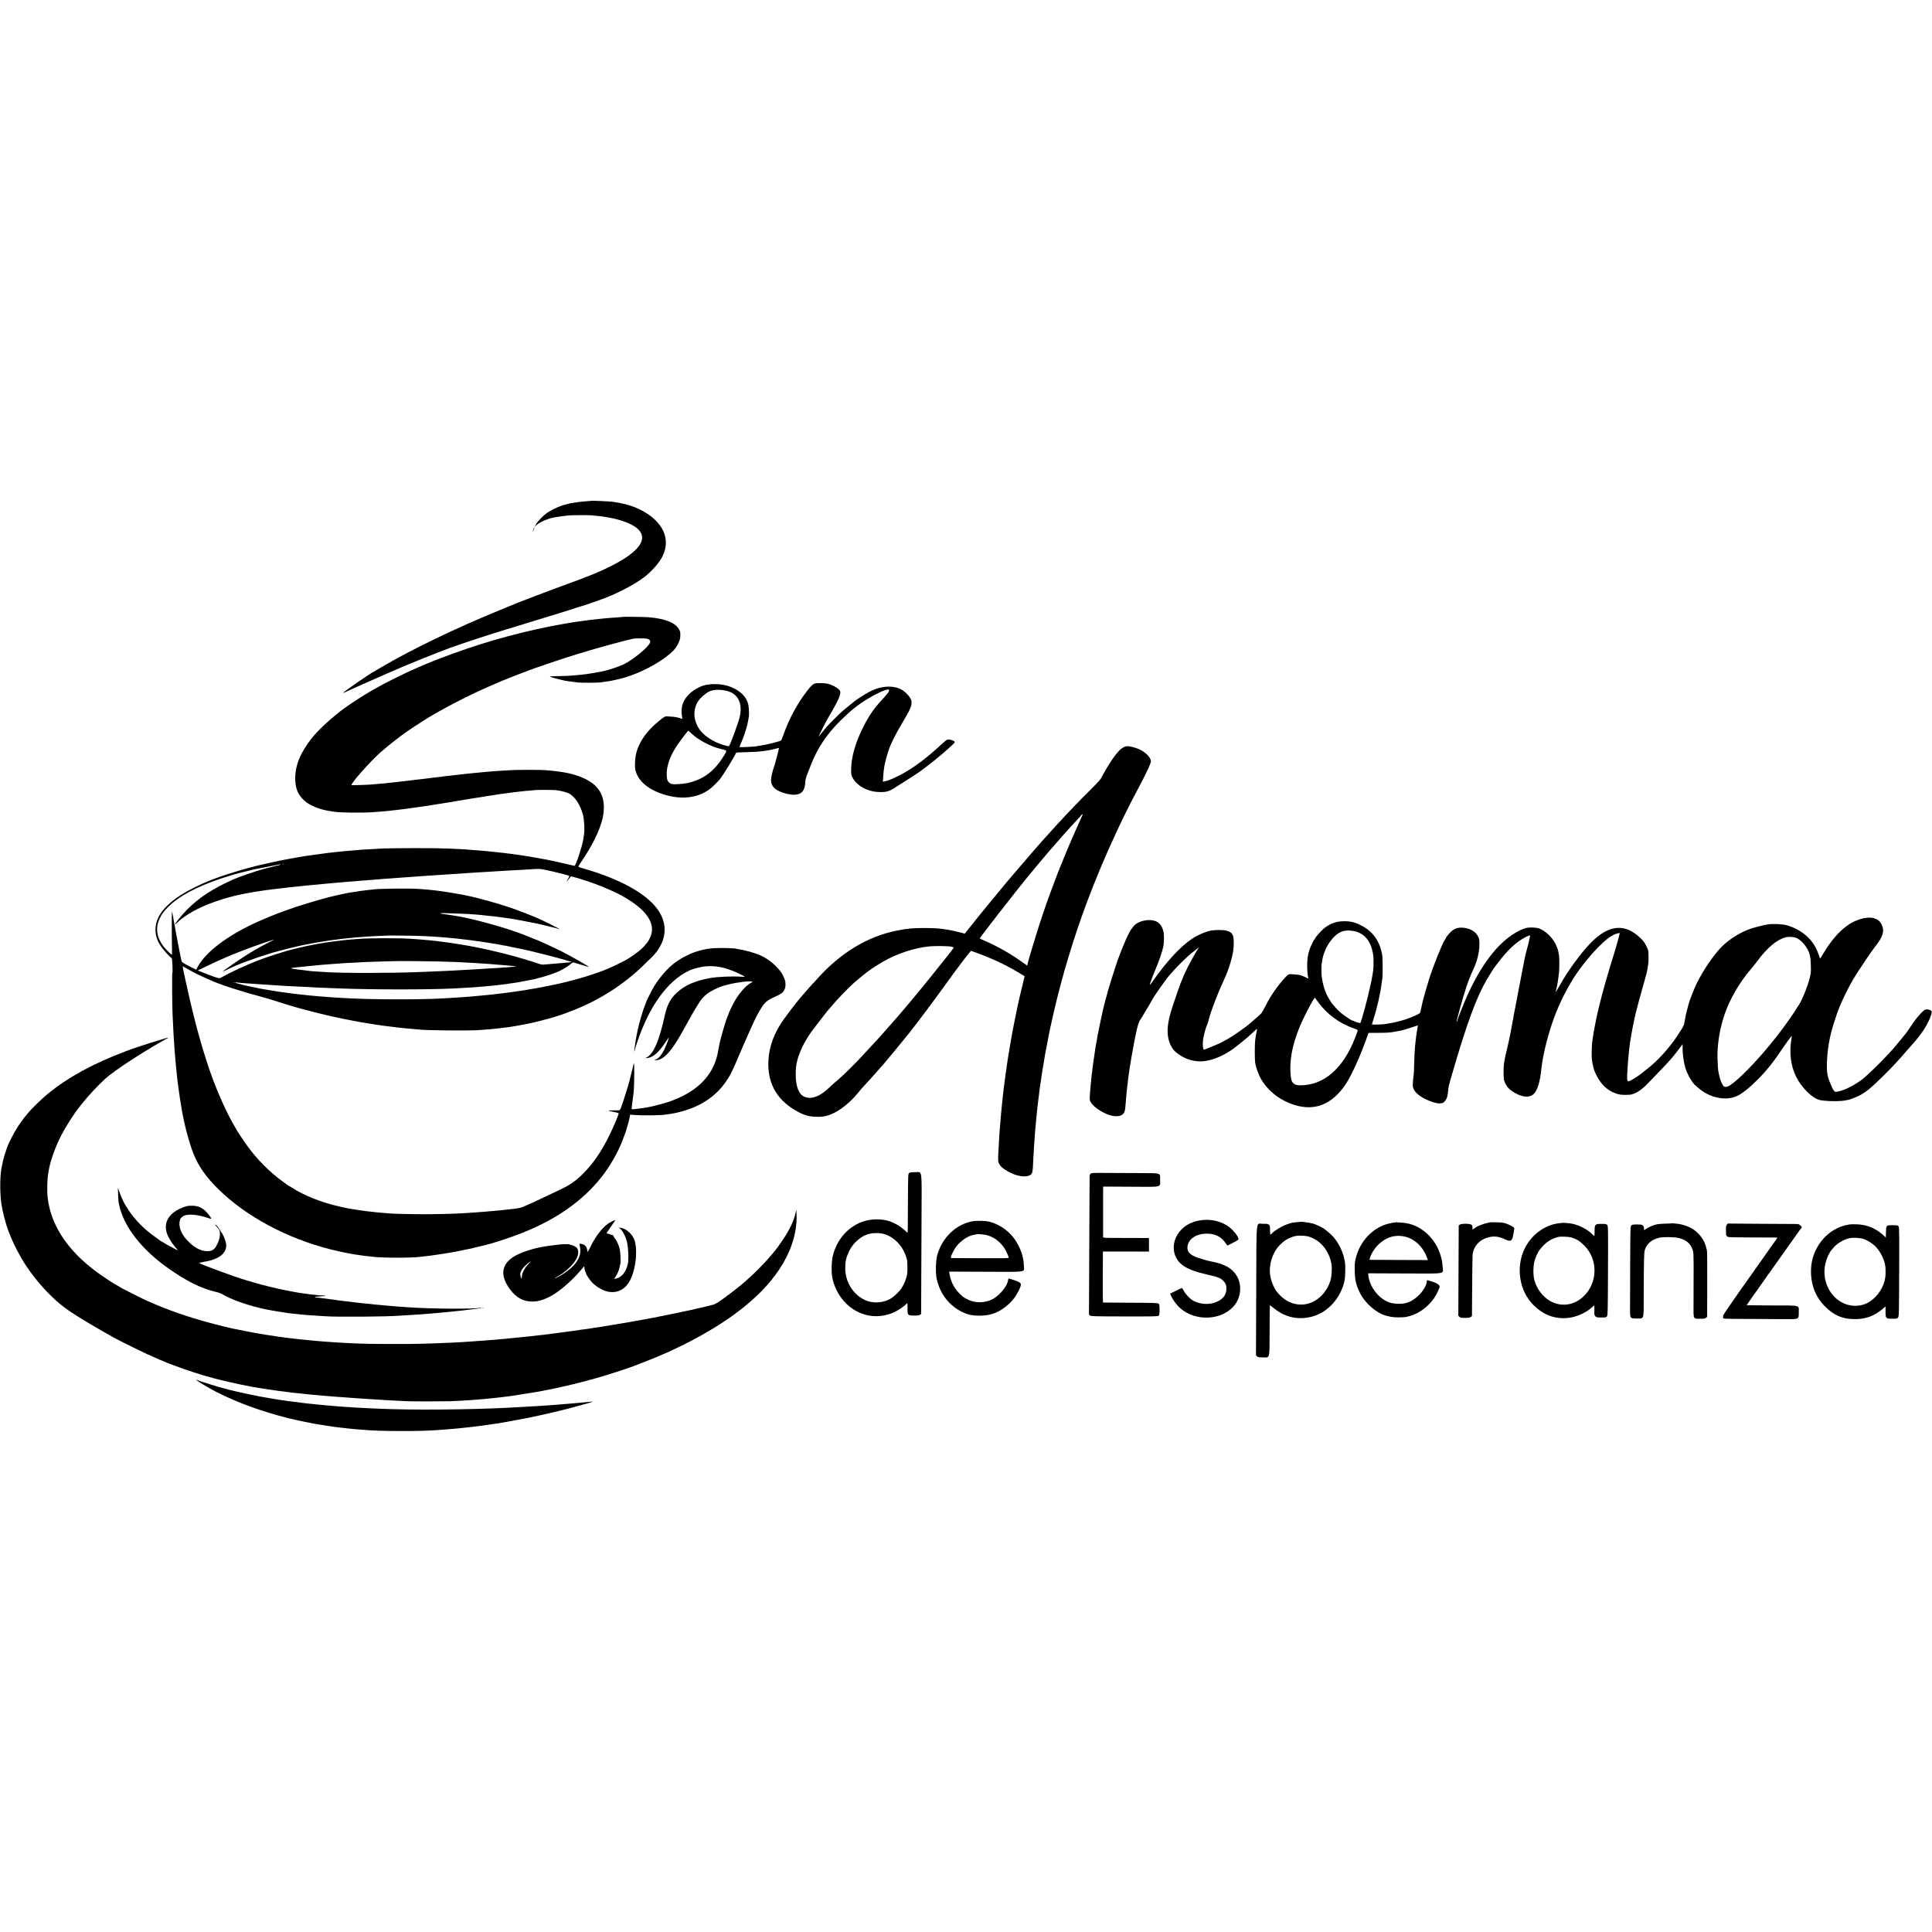 <?xml version="1.0" standalone="no"?>
<!DOCTYPE svg PUBLIC "-//W3C//DTD SVG 20010904//EN"
 "http://www.w3.org/TR/2001/REC-SVG-20010904/DTD/svg10.dtd">
<svg version="1.0" xmlns="http://www.w3.org/2000/svg"
 width="3867pt" height="3867pt" viewBox="0 0 3867 3867"
 preserveAspectRatio="xMidYMid meet">
<g transform="translate(0,3867) scale(0.1,-0.1)"
fill="#000000" stroke="none">
<path d="M11828 28645 c-2 -1 -50 -5 -108 -9 -89 -6 -144 -13 -305 -40 -11 -2
-40 -9 -65 -16 -25 -7 -49 -13 -55 -15 -5 -1 -17 -4 -25 -7 -8 -3 -37 -14 -65
-23 -70 -25 -197 -90 -258 -132 -69 -47 -176 -157 -216 -223 l-32 -52 48 40
c71 60 228 125 353 147 110 18 224 34 285 39 75 6 384 7 449 2 112 -10 192
-18 211 -21 11 -2 36 -6 55 -9 19 -3 45 -8 56 -10 12 -2 37 -7 55 -10 63 -10
164 -35 242 -61 602 -196 520 -533 -221 -904 -227 -114 -434 -200 -832 -344
-402 -146 -1069 -400 -1183 -451 -18 -8 -106 -44 -197 -81 -869 -353 -1805
-804 -2385 -1149 -66 -39 -125 -73 -131 -76 -83 -40 -634 -419 -634 -436 0 -3
3 -3 8 -1 20 12 653 293 882 392 85 37 169 73 185 80 217 96 830 343 1055 425
208 75 527 182 830 278 148 47 304 95 315 98 6 1 71 20 145 43 74 23 185 57
245 76 61 18 229 70 375 115 145 45 269 83 275 84 9 2 276 86 390 124 28 9 55
17 60 18 33 6 400 134 505 176 274 110 562 264 738 394 164 122 332 313 389
444 31 69 35 81 48 144 70 320 -151 628 -585 814 -119 51 -294 96 -460 118
-85 11 -433 26 -442 19z"/>
<path d="M10682 28093 c-19 -51 -23 -67 -16 -60 9 9 34 80 30 84 -2 2 -8 -9
-14 -24z"/>
<path d="M12487 26324 c-1 -1 -47 -5 -102 -9 -179 -11 -295 -21 -552 -50 -61
-7 -162 -21 -223 -30 -14 -2 -47 -7 -75 -10 -27 -4 -57 -8 -65 -10 -8 -2 -33
-7 -55 -10 -23 -3 -52 -7 -65 -10 -14 -3 -52 -10 -85 -15 -728 -128 -1491
-333 -2210 -596 -197 -71 -431 -162 -490 -188 -16 -8 -75 -33 -130 -56 -55
-23 -125 -53 -155 -68 -30 -14 -57 -26 -60 -27 -33 -10 -449 -214 -565 -278
-184 -100 -226 -124 -350 -200 -183 -112 -396 -256 -495 -334 -241 -189 -464
-401 -582 -553 -220 -284 -320 -534 -319 -795 1 -193 53 -320 178 -436 111
-102 304 -181 522 -214 20 -3 48 -7 61 -10 107 -21 570 -27 795 -11 188 13
267 20 355 31 51 6 129 15 175 20 22 2 56 6 75 9 19 3 73 10 120 16 47 6 96
13 110 15 14 2 48 7 75 11 28 3 57 8 67 9 15 3 68 11 133 20 17 2 41 6 55 9
14 2 48 8 75 12 28 4 55 8 62 10 6 1 31 5 55 8 24 3 68 10 98 16 30 5 69 12
85 14 17 3 100 17 185 31 85 14 166 28 180 30 14 2 66 11 115 19 50 8 113 18
140 21 28 4 57 8 65 10 8 3 62 12 120 20 106 16 122 18 195 30 22 3 56 8 75
10 19 3 67 9 105 14 80 12 125 17 210 26 33 4 71 8 85 10 14 2 66 7 115 10 50
4 104 9 120 11 44 5 341 5 404 -1 88 -9 200 -35 255 -60 128 -59 244 -232 296
-440 24 -96 34 -291 20 -383 -5 -26 -11 -69 -14 -97 -17 -127 -151 -535 -176
-535 -5 0 -55 11 -112 25 -129 32 -389 89 -448 99 -14 2 -88 16 -165 30 -77
14 -153 28 -170 30 -65 10 -121 19 -140 22 -17 4 -49 8 -200 29 -16 2 -57 7
-90 11 -33 3 -68 8 -78 10 -10 2 -48 6 -85 9 -37 4 -78 8 -92 10 -26 4 -128
15 -190 20 -19 2 -66 6 -105 9 -473 41 -747 51 -1330 50 -269 0 -553 -3 -630
-7 -256 -14 -289 -16 -385 -22 -52 -3 -111 -7 -130 -10 -19 -2 -75 -7 -125
-11 -130 -10 -175 -14 -305 -29 -19 -2 -62 -7 -95 -10 -33 -4 -71 -8 -85 -10
-26 -4 -86 -12 -155 -21 -22 -3 -67 -9 -100 -14 -52 -8 -105 -15 -180 -25 -11
-1 -47 -7 -80 -13 -33 -6 -76 -14 -95 -17 -19 -3 -69 -12 -110 -20 -41 -8 -91
-17 -110 -20 -99 -17 -438 -91 -590 -129 -372 -94 -811 -237 -1018 -332 -29
-13 -55 -24 -58 -24 -7 0 -220 -107 -284 -142 -442 -244 -665 -520 -647 -803
7 -112 37 -199 107 -302 49 -74 178 -217 217 -241 7 -4 13 -67 16 -162 3 -94
2 -145 -3 -130 -8 21 -4 -654 5 -845 10 -231 17 -375 20 -405 2 -19 6 -84 10
-145 3 -60 8 -130 10 -155 2 -25 7 -79 10 -120 3 -41 8 -93 10 -115 2 -22 6
-69 10 -105 3 -36 8 -81 10 -100 3 -19 7 -64 10 -100 3 -36 7 -76 10 -90 2
-14 7 -43 9 -65 16 -122 38 -281 52 -360 8 -49 17 -103 20 -120 46 -286 149
-676 235 -892 101 -256 249 -467 500 -715 552 -545 1379 -988 2254 -1207 215
-54 420 -94 590 -116 33 -4 68 -9 77 -11 9 -1 48 -6 85 -9 37 -4 82 -8 98 -11
180 -23 776 -23 940 0 17 3 59 7 95 11 36 3 126 15 200 26 152 22 142 20 305
48 168 30 167 29 293 57 63 13 127 26 144 29 17 3 34 8 38 10 3 2 17 6 31 9
13 2 44 9 69 15 25 7 55 14 68 17 185 40 536 154 807 262 675 269 1192 633
1569 1105 173 218 340 509 431 752 20 55 43 116 50 135 8 19 21 62 30 95 10
33 23 80 31 105 7 25 18 73 25 108 l12 62 91 -7 c181 -14 547 -8 641 11 11 2
45 7 75 11 136 18 325 71 470 133 338 144 585 373 749 695 26 51 62 128 80
172 28 67 78 185 146 340 7 17 30 68 50 115 21 47 49 110 62 140 14 30 42 94
63 141 96 218 188 384 257 467 50 58 94 87 229 148 112 50 145 75 174 133 26
50 30 135 10 198 -11 35 -55 124 -72 148 -108 148 -257 271 -418 343 -114 51
-311 106 -455 127 -22 4 -51 9 -65 12 -14 2 -110 6 -215 8 -211 4 -349 -12
-507 -59 -178 -52 -373 -155 -513 -269 -125 -103 -268 -270 -372 -438 -39 -62
-163 -309 -163 -324 0 -4 -6 -21 -14 -38 -37 -82 -121 -365 -152 -512 -11 -49
-36 -180 -39 -204 -2 -14 -11 -71 -19 -125 -19 -120 -13 -140 9 -36 2 8 23 74
48 145 239 701 593 1190 1009 1397 65 32 79 37 193 67 260 69 526 31 837 -121
60 -29 108 -55 108 -58 0 -3 -35 -3 -77 1 -172 12 -473 -1 -618 -27 -303 -54
-509 -145 -670 -295 -137 -128 -199 -256 -254 -519 -35 -163 -100 -385 -144
-490 -68 -160 -125 -241 -197 -281 l-35 -20 49 5 c107 13 224 115 355 313 39
59 71 104 71 101 0 -21 -68 -195 -101 -259 -50 -96 -101 -157 -153 -180 l-41
-19 40 0 c61 0 139 42 209 112 119 120 216 272 446 693 90 165 210 363 250
413 64 79 144 141 252 194 76 37 151 68 178 73 3 1 30 8 60 17 71 21 192 46
255 53 28 4 57 8 65 10 33 9 199 17 209 10 7 -4 -5 -15 -29 -28 -92 -50 -211
-179 -303 -327 -50 -82 -147 -281 -147 -303 0 -7 -4 -17 -9 -23 -23 -24 -155
-474 -175 -594 -3 -19 -8 -46 -11 -60 -2 -14 -7 -36 -10 -50 -2 -14 -7 -38
-10 -55 -2 -16 -13 -59 -24 -95 -116 -397 -427 -686 -928 -864 -94 -34 -329
-97 -405 -110 -18 -3 -42 -7 -53 -10 -20 -4 -88 -14 -135 -21 -126 -18 -168
-21 -177 -12 -2 3 3 51 11 108 8 57 18 131 21 164 3 33 8 80 11 105 9 73 13
530 4 535 -4 2 -13 -23 -19 -58 -7 -34 -21 -95 -33 -136 -11 -41 -22 -83 -24
-95 -9 -52 -70 -258 -131 -443 -56 -171 -69 -202 -87 -205 -11 -2 -70 -3 -129
-3 -119 1 -115 -5 19 -31 49 -9 93 -20 97 -24 10 -9 -102 -276 -191 -455 -158
-319 -320 -555 -516 -751 -142 -142 -258 -225 -431 -309 -447 -214 -616 -293
-774 -359 -57 -25 -119 -36 -276 -51 -27 -3 -66 -7 -85 -10 -19 -2 -63 -7 -97
-10 -85 -7 -180 -16 -223 -20 -19 -2 -73 -7 -120 -10 -47 -3 -105 -8 -130 -10
-25 -2 -94 -7 -155 -11 -60 -4 -130 -8 -155 -9 -159 -10 -507 -18 -755 -18
-260 0 -651 10 -694 18 -9 1 -61 6 -116 9 -55 4 -111 9 -125 11 -14 2 -50 6
-80 9 -163 18 -153 16 -245 31 -22 3 -53 7 -70 10 -33 4 -95 14 -129 21 -11 2
-37 7 -56 10 -57 11 -61 11 -160 34 -359 80 -709 219 -953 376 -37 24 -70 44
-73 44 -3 0 -10 4 -17 10 -7 5 -50 38 -97 71 -265 192 -502 430 -707 709 -67
92 -223 326 -223 336 0 2 -11 21 -23 42 -143 227 -368 727 -497 1102 -12 36
-25 72 -28 80 -3 8 -6 17 -7 20 0 3 -17 55 -37 115 -80 240 -186 610 -254 890
-8 33 -19 76 -24 95 -17 62 -111 469 -145 630 -9 41 -26 123 -39 183 -13 59
-21 107 -19 107 2 0 45 -24 96 -53 117 -68 205 -113 337 -171 58 -26 114 -51
125 -56 181 -84 619 -226 1045 -339 93 -25 166 -47 285 -86 106 -35 324 -102
395 -120 8 -2 80 -22 160 -44 138 -37 406 -105 460 -115 14 -3 88 -19 165 -37
77 -17 149 -33 160 -34 11 -2 79 -15 150 -29 72 -14 146 -28 165 -31 19 -3 71
-12 115 -20 79 -14 127 -21 195 -31 19 -2 51 -7 70 -10 19 -3 47 -8 63 -10 15
-1 62 -8 105 -13 42 -6 100 -13 127 -16 28 -3 64 -8 80 -10 17 -2 60 -7 97
-10 37 -3 75 -7 85 -9 10 -2 65 -7 123 -11 58 -4 112 -9 120 -10 101 -19 984
-28 1210 -12 182 13 327 25 370 32 14 2 52 7 85 10 33 4 87 10 120 15 33 5 78
12 100 15 22 3 74 12 115 20 41 7 93 17 115 21 22 4 45 8 50 10 6 1 26 5 45 9
71 13 284 66 388 96 59 17 112 32 117 34 6 1 17 5 25 8 8 3 47 15 85 27 39 12
79 25 90 30 11 5 70 28 130 50 549 205 1074 540 1475 940 36 36 88 86 116 112
28 25 66 65 85 88 19 23 39 47 44 54 6 6 28 38 48 72 159 258 145 535 -39 784
-228 310 -753 599 -1454 800 -63 18 -118 36 -123 40 -4 3 15 38 42 78 232 336
388 654 446 906 9 39 18 117 21 174 12 299 -129 504 -437 631 -194 81 -399
121 -749 147 -93 7 -555 7 -660 0 -36 -3 -117 -8 -180 -11 -63 -4 -133 -9
-155 -10 -22 -2 -78 -6 -125 -10 -47 -3 -98 -7 -115 -10 -16 -2 -66 -7 -110
-11 -44 -3 -87 -8 -96 -9 -9 -2 -52 -6 -95 -10 -43 -3 -86 -8 -94 -10 -8 -2
-49 -7 -90 -10 -41 -4 -84 -9 -95 -11 -11 -2 -45 -6 -75 -9 -30 -3 -73 -8 -95
-10 -22 -3 -58 -8 -80 -11 -22 -2 -56 -6 -75 -9 -19 -2 -60 -7 -90 -10 -30 -4
-66 -8 -80 -10 -14 -2 -50 -6 -80 -10 -30 -4 -66 -8 -80 -10 -14 -2 -54 -7
-90 -10 -36 -4 -73 -9 -82 -10 -9 -2 -48 -7 -85 -10 -37 -4 -75 -8 -83 -10 -8
-2 -49 -7 -90 -10 -41 -3 -82 -8 -90 -10 -8 -2 -49 -7 -90 -10 -41 -4 -83 -9
-92 -10 -9 -2 -61 -7 -115 -10 -54 -4 -106 -9 -116 -11 -47 -9 -447 -24 -459
-17 -32 17 369 470 582 659 84 74 237 199 324 264 48 36 92 70 99 75 50 43
405 278 547 362 411 244 882 482 1335 673 55 23 114 48 130 56 77 34 642 251
675 259 8 2 35 11 60 20 115 43 595 202 770 255 252 76 343 103 355 106 13 3
254 70 320 89 69 20 405 106 432 111 52 10 237 11 278 2 30 -6 51 -18 61 -33
14 -22 14 -27 -2 -60 -45 -95 -355 -346 -525 -423 -101 -46 -280 -107 -374
-128 -19 -4 -32 -6 -87 -19 -42 -10 -253 -44 -298 -49 -25 -3 -67 -8 -95 -11
-150 -17 -315 -26 -497 -28 -87 -1 -131 -5 -120 -11 16 -9 178 -54 222 -62 14
-3 31 -7 38 -9 26 -9 161 -29 297 -44 80 -9 418 -7 465 3 14 3 45 7 70 10 101
12 130 18 250 46 150 36 131 31 257 73 200 69 428 180 603 295 47 31 90 60 95
64 171 131 222 186 277 303 26 57 33 84 35 145 2 64 -2 81 -25 123 -72 133
-278 215 -602 243 -75 6 -498 13 -503 8z m-6810 -4950 c-3 -3 -12 -4 -19 -1
-8 3 -5 6 6 6 11 1 17 -2 13 -5z m-90 -20 c-32 -8 -68 -16 -80 -18 -12 -2 -67
-16 -122 -31 -55 -15 -104 -28 -110 -29 -123 -31 -482 -154 -595 -204 -413
-182 -699 -369 -937 -610 -95 -96 -251 -287 -242 -296 2 -2 34 24 70 58 150
140 400 278 704 388 61 22 130 46 155 53 25 7 85 25 134 40 167 49 465 108
706 140 25 3 56 8 70 10 14 2 50 7 80 10 30 4 66 8 80 10 14 2 52 6 85 10 33
3 71 8 85 10 14 2 52 7 85 10 33 3 74 8 90 10 29 4 66 8 200 21 33 3 76 7 95
10 30 3 129 12 210 19 32 3 153 15 205 20 22 3 74 7 115 10 41 3 91 7 110 10
19 2 73 7 120 10 47 3 101 8 120 10 36 4 131 12 375 30 44 4 100 8 125 10 25
2 81 7 125 10 44 3 105 8 135 10 30 2 91 7 135 10 44 3 105 8 135 10 30 3 96
7 145 10 50 3 110 8 135 10 25 2 88 7 140 10 122 8 206 14 300 20 41 3 107 7
145 10 39 3 108 7 155 10 47 3 119 8 160 10 41 3 107 7 145 10 39 3 104 7 145
10 41 2 118 7 170 10 172 9 412 24 495 30 33 2 116 7 185 10 69 3 150 8 180
10 246 17 251 17 380 -10 188 -40 439 -102 459 -114 9 -6 4 -21 -18 -60 -42
-71 -39 -75 9 -12 21 30 41 55 44 58 9 9 307 -82 501 -154 177 -66 422 -174
525 -233 261 -149 421 -280 515 -420 146 -219 104 -432 -128 -646 -68 -62
-221 -171 -311 -221 -70 -39 -284 -142 -339 -164 -28 -11 -65 -27 -82 -34 -84
-37 -371 -133 -510 -170 -27 -8 -77 -21 -110 -30 -33 -10 -67 -18 -75 -20 -8
-2 -53 -13 -100 -25 -47 -12 -95 -24 -108 -26 -13 -3 -76 -16 -140 -30 -113
-24 -185 -39 -247 -50 -16 -3 -79 -14 -140 -24 -60 -11 -126 -22 -145 -25 -19
-3 -46 -7 -60 -10 -14 -2 -45 -7 -70 -10 -25 -4 -56 -8 -70 -10 -14 -2 -45 -6
-70 -10 -25 -3 -56 -8 -70 -10 -14 -3 -50 -7 -80 -10 -30 -3 -64 -7 -75 -9
-11 -2 -51 -7 -90 -11 -38 -5 -77 -9 -85 -10 -8 -1 -49 -5 -90 -9 -41 -4 -91
-9 -110 -11 -19 -3 -69 -7 -110 -10 -41 -3 -91 -7 -110 -10 -19 -2 -73 -7
-120 -10 -47 -3 -114 -8 -150 -10 -36 -3 -105 -7 -155 -10 -49 -3 -128 -7
-175 -10 -420 -24 -1277 -24 -1790 0 -157 7 -317 16 -355 20 -22 2 -85 6 -140
10 -55 3 -116 8 -135 10 -19 2 -75 7 -125 11 -49 3 -99 8 -110 10 -11 2 -47 6
-80 9 -33 3 -76 7 -95 10 -19 2 -60 7 -90 10 -30 4 -66 8 -80 10 -47 7 -195
27 -225 30 -16 2 -43 6 -60 9 -73 13 -283 47 -315 52 -19 3 -43 7 -52 10 -10
3 -30 7 -45 10 -146 25 -433 95 -433 106 0 5 8 7 18 4 9 -2 55 -7 102 -11 47
-3 110 -8 140 -10 166 -12 223 -16 295 -20 44 -3 113 -7 153 -10 209 -15 308
-21 512 -30 63 -3 156 -7 205 -10 192 -11 265 -15 415 -20 85 -3 205 -8 265
-10 648 -25 1775 -25 2265 0 111 6 275 15 355 20 107 7 308 24 365 30 19 2 64
6 100 10 36 3 76 8 90 10 14 2 48 7 75 10 71 8 102 12 175 24 36 5 85 13 110
16 36 5 239 44 367 71 41 8 268 74 298 87 17 6 32 12 35 12 7 0 121 45 140 54
125 64 193 108 254 163 12 11 28 16 40 12 12 -3 77 -23 146 -44 69 -21 136
-41 150 -45 50 -13 -279 178 -520 302 -105 53 -160 80 -362 172 -98 45 -221
96 -240 100 -4 1 -32 13 -62 26 -304 134 -1000 338 -1401 410 -85 15 -277 45
-327 51 -76 8 -67 20 14 17 134 -3 445 -15 493 -18 102 -7 212 -15 265 -21 30
-4 71 -8 90 -10 36 -3 110 -11 190 -20 25 -3 88 -12 140 -19 52 -8 118 -17
145 -20 28 -4 57 -8 65 -10 8 -3 33 -7 55 -10 22 -3 63 -10 90 -16 81 -15 308
-60 333 -65 12 -2 98 -23 190 -45 92 -22 174 -42 182 -44 8 -2 27 -8 43 -14
15 -6 27 -7 27 -3 0 8 -329 171 -448 222 -131 56 -403 161 -536 206 -245 84
-671 201 -886 243 -30 6 -66 14 -80 16 -38 8 -309 53 -360 60 -25 3 -56 8 -70
10 -64 9 -211 26 -270 30 -36 2 -105 8 -155 12 -188 14 -805 7 -915 -11 -14
-2 -57 -7 -95 -10 -39 -4 -81 -8 -95 -11 -14 -2 -47 -6 -75 -10 -27 -3 -57 -8
-65 -10 -8 -2 -37 -6 -65 -10 -27 -3 -59 -8 -70 -10 -11 -3 -31 -7 -45 -9 -67
-11 -287 -60 -390 -87 -221 -58 -685 -199 -760 -231 -14 -6 -68 -25 -120 -43
-52 -19 -108 -39 -125 -46 -16 -7 -34 -13 -40 -15 -15 -4 -239 -97 -340 -142
-605 -267 -1072 -615 -1229 -917 l-29 -54 -41 20 c-133 65 -226 117 -242 133
-6 6 -19 52 -28 101 -10 50 -20 99 -22 110 -2 11 -11 58 -20 105 -23 122 -23
120 -34 175 -5 28 -12 64 -15 80 -26 151 -37 210 -40 215 -2 3 -6 30 -10 60
-4 30 -8 57 -10 60 -2 3 -6 26 -10 50 -10 65 -15 62 -16 -11 -2 -108 1 -660 4
-731 2 -38 0 -68 -3 -68 -12 0 -125 113 -162 160 -145 186 -171 379 -80 569
45 93 73 130 167 226 211 215 572 408 1070 574 169 56 326 102 435 126 8 2 53
13 100 25 47 12 92 23 100 25 22 4 93 18 105 21 16 3 368 72 395 77 59 10 70
4 17 -9z m2843 -1418 c91 -4 190 -9 220 -11 30 -3 96 -7 145 -10 50 -4 106 -8
125 -10 19 -2 71 -6 115 -10 44 -3 91 -8 105 -10 14 -2 54 -7 90 -11 36 -3 74
-8 85 -10 11 -2 45 -6 75 -9 30 -3 66 -7 80 -10 14 -2 45 -7 70 -10 25 -3 72
-10 105 -15 33 -5 78 -12 100 -15 22 -3 51 -8 65 -11 44 -8 64 -11 113 -18 52
-8 65 -10 142 -26 28 -5 68 -13 90 -16 22 -3 43 -8 46 -10 3 -2 21 -6 40 -9
31 -5 163 -32 199 -40 8 -2 49 -11 90 -20 41 -8 91 -20 110 -25 19 -5 94 -23
165 -41 72 -17 180 -44 240 -61 61 -16 117 -31 125 -33 32 -7 279 -79 277 -81
-1 -1 -36 -5 -77 -8 -41 -4 -100 -9 -130 -12 -30 -3 -77 -7 -105 -9 -120 -9
-203 -16 -246 -21 -32 -3 -62 1 -100 15 -130 47 -489 153 -714 209 -157 40
-446 105 -515 117 -19 3 -66 12 -105 20 -38 8 -83 17 -100 19 -16 3 -84 14
-150 25 -66 11 -138 23 -160 25 -22 3 -56 8 -75 11 -53 8 -100 14 -155 20 -27
3 -61 7 -75 10 -14 2 -61 7 -105 11 -44 3 -87 8 -95 9 -9 2 -60 6 -115 10 -55
4 -116 9 -135 10 -237 22 -917 22 -1140 0 -19 -2 -78 -6 -130 -10 -52 -3 -102
-8 -110 -10 -8 -2 -46 -6 -85 -10 -38 -3 -77 -8 -85 -10 -8 -2 -42 -6 -75 -10
-33 -3 -85 -10 -115 -15 -30 -5 -73 -12 -95 -15 -22 -4 -87 -15 -145 -26 -58
-11 -116 -23 -130 -25 -14 -3 -83 -18 -155 -35 -71 -17 -137 -32 -145 -34
-147 -33 -550 -163 -745 -240 -236 -93 -554 -241 -692 -322 -42 -24 -49 -25
-87 -15 -22 7 -48 14 -56 16 -19 5 -264 99 -308 118 l-33 14 188 91 c272 132
525 240 844 358 154 58 499 175 499 170 0 -2 -25 -15 -56 -29 -47 -21 -280
-147 -336 -181 -9 -5 -43 -26 -75 -45 -157 -93 -563 -371 -563 -386 0 -2 35
13 78 35 209 105 543 230 922 344 79 24 447 118 515 131 35 7 66 14 98 21 54
13 389 73 447 80 19 3 49 7 65 10 17 3 49 7 73 10 23 3 61 7 85 10 23 3 56 7
72 10 17 3 55 7 85 10 30 3 75 7 100 10 90 10 147 15 230 20 47 4 102 8 123
10 21 2 118 7 215 11 97 3 178 7 179 8 5 4 543 -2 683 -8z m335 -510 c149 -4
311 -9 360 -11 80 -4 133 -6 375 -20 100 -5 239 -15 305 -20 33 -3 85 -7 115
-10 61 -5 153 -12 245 -20 157 -14 208 -24 119 -26 -27 0 -57 -2 -67 -4 -17
-3 -113 -10 -272 -20 -27 -1 -104 -6 -170 -10 -66 -4 -136 -9 -155 -10 -19 -1
-89 -6 -155 -9 -66 -4 -149 -8 -185 -11 -36 -2 -121 -7 -190 -10 -69 -3 -161
-8 -205 -10 -44 -2 -150 -7 -235 -10 -85 -4 -193 -8 -240 -10 -566 -24 -1560
-25 -1905 -1 -33 3 -107 7 -165 11 -58 3 -116 7 -130 10 -14 2 -52 7 -85 10
-86 8 -289 37 -294 41 -9 8 6 12 74 19 39 3 84 8 100 10 28 4 74 9 192 20 26
3 68 7 93 9 25 3 79 8 120 12 41 3 91 7 110 9 32 3 91 7 270 20 72 6 175 11
355 20 66 3 147 8 180 10 33 2 184 7 335 11 151 3 276 7 277 7 4 4 585 -1 828
-7z m-4068 -422 c-3 -3 -12 -4 -19 -1 -8 3 -5 6 6 6 11 1 17 -2 13 -5z"/>
<path d="M16305 24988 c-41 -15 -75 -48 -159 -158 -193 -251 -357 -557 -466
-870 -18 -52 -38 -100 -43 -107 -15 -20 -303 -93 -427 -108 -30 -4 -57 -8 -60
-10 -15 -10 -350 -26 -350 -17 0 3 22 58 50 121 54 127 114 324 125 411 4 30
9 58 11 62 10 15 6 188 -6 243 -35 172 -173 305 -395 381 -143 49 -370 55
-500 14 -213 -67 -384 -226 -430 -401 -15 -56 -17 -162 -4 -220 5 -23 8 -43 6
-45 -2 -2 -30 5 -63 16 -35 12 -97 23 -153 26 -51 3 -96 5 -100 6 -26 3 -51
-12 -137 -81 -275 -219 -443 -471 -483 -723 -12 -74 -16 -210 -7 -254 43 -218
238 -395 548 -498 361 -120 700 -84 944 100 49 36 158 143 202 197 65 80 305
472 325 530 1 5 95 10 207 12 255 4 447 28 628 81 13 4 22 2 22 -5 0 -18 -77
-313 -95 -361 -26 -72 -54 -184 -61 -242 -13 -115 39 -197 163 -255 98 -45
221 -73 308 -70 144 6 206 82 214 262 2 42 14 89 41 155 21 52 55 138 75 190
129 330 316 608 587 876 215 211 339 310 553 441 160 98 346 183 402 183 26 0
25 -30 -4 -68 -15 -22 -70 -84 -120 -139 -159 -170 -263 -322 -374 -543 -161
-322 -241 -603 -243 -855 -1 -90 2 -106 26 -156 54 -109 176 -205 324 -255 87
-29 152 -38 259 -38 95 0 162 21 243 73 31 21 82 53 112 71 100 62 368 234
385 248 6 4 26 19 45 32 38 27 252 191 260 199 3 4 41 35 85 71 44 35 85 69
91 75 6 5 44 39 85 75 155 137 165 148 153 167 -13 22 -104 48 -136 40 -27 -7
-34 -13 -162 -130 -338 -310 -627 -512 -926 -646 -83 -37 -117 -49 -172 -60
l-36 -8 4 81 c2 45 6 97 9 116 2 19 7 53 10 75 16 122 79 343 132 465 46 104
124 255 182 353 37 62 101 173 143 247 123 217 124 291 7 415 -97 103 -202
147 -354 151 -124 3 -238 -24 -375 -88 -89 -42 -285 -167 -356 -227 -17 -14
-40 -33 -50 -41 -32 -25 -127 -103 -164 -135 -19 -16 -94 -88 -166 -160 -119
-118 -172 -177 -259 -289 -16 -22 -38 -48 -48 -60 -19 -23 163 341 192 383 36
52 171 298 204 371 18 41 34 94 36 116 2 37 -2 47 -35 79 -41 41 -132 88 -210
108 -62 16 -230 20 -269 5z m-1791 -139 c249 -45 358 -244 291 -530 -28 -121
-193 -571 -215 -584 -16 -10 -189 44 -270 85 -225 113 -345 238 -399 415 -42
135 -23 282 49 395 43 67 151 163 218 195 88 42 189 49 326 24z m-663 -870
c126 -119 374 -250 555 -294 10 -3 44 -11 74 -18 30 -8 55 -19 54 -25 -1 -7
-2 -18 -2 -26 -1 -7 -37 -67 -81 -132 -130 -197 -273 -325 -456 -410 -62 -29
-178 -66 -243 -79 -96 -18 -255 -28 -302 -18 -49 9 -90 53 -98 103 -36 228 60
496 281 784 43 55 92 120 109 143 22 30 35 40 43 33 7 -5 36 -33 66 -61z"/>
<path d="M22517 23726 c-20 -8 -53 -26 -72 -40 -96 -73 -261 -314 -400 -582
-17 -34 -80 -104 -193 -216 -232 -229 -461 -467 -667 -692 -55 -60 -107 -117
-115 -126 -57 -62 -191 -211 -217 -240 -33 -38 -93 -107 -189 -216 -55 -62
-327 -379 -424 -494 -21 -25 -64 -76 -97 -115 -32 -38 -157 -189 -277 -335
-120 -146 -225 -274 -234 -285 -9 -11 -86 -106 -169 -211 l-153 -191 -92 24
c-51 13 -102 25 -113 27 -11 2 -40 9 -65 14 -25 6 -69 13 -99 17 -30 4 -63 9
-75 11 -64 12 -193 19 -361 19 -246 0 -341 -9 -551 -51 -596 -118 -1142 -451
-1613 -984 -36 -41 -69 -76 -73 -78 -6 -3 -128 -142 -203 -231 -11 -13 -25
-29 -30 -35 -83 -89 -351 -444 -420 -556 -158 -257 -239 -525 -237 -793 3
-428 200 -742 602 -955 136 -73 242 -98 410 -96 108 1 191 22 305 78 169 83
364 252 515 446 19 24 46 56 60 70 43 44 203 220 235 257 16 20 41 48 55 63
14 15 45 51 70 80 25 28 54 62 65 73 43 47 386 463 508 617 172 217 506 664
766 1025 164 229 356 484 431 573 l35 41 145 -53 c321 -118 613 -259 882 -428
l46 -29 -14 -57 c-17 -72 -74 -312 -79 -332 -2 -8 -10 -45 -19 -81 -8 -37 -17
-78 -20 -90 -3 -13 -19 -89 -36 -169 -17 -80 -42 -203 -55 -275 -25 -127 -28
-142 -40 -215 -3 -19 -15 -84 -25 -145 -19 -108 -24 -139 -34 -200 -14 -95
-19 -121 -21 -135 -7 -39 -15 -99 -20 -140 -3 -25 -7 -56 -10 -70 -3 -14 -7
-43 -10 -65 -2 -22 -7 -56 -9 -75 -11 -71 -35 -267 -42 -335 -3 -38 -8 -77 -9
-86 -2 -9 -6 -52 -10 -95 -4 -43 -8 -90 -10 -104 -2 -14 -7 -61 -10 -105 -3
-44 -8 -100 -10 -125 -18 -198 -26 -309 -41 -600 -10 -196 -9 -215 20 -264 30
-51 72 -86 172 -144 150 -87 332 -122 421 -82 72 32 73 36 88 380 3 74 8 155
10 180 2 25 7 88 10 140 3 52 8 118 10 145 8 83 14 156 21 235 3 41 7 82 9 90
2 8 6 53 10 100 4 47 9 93 10 102 2 9 6 45 10 80 3 35 8 74 10 88 3 14 7 45
10 70 2 25 7 61 9 80 3 19 8 58 11 85 4 28 8 57 10 65 2 8 6 38 10 65 3 28 10
75 15 105 5 30 12 75 15 100 3 25 8 52 10 60 2 8 6 33 10 55 3 22 8 54 11 70
25 152 28 167 64 350 11 55 22 114 25 130 6 34 12 69 20 105 3 14 10 45 15 70
12 59 11 52 65 290 164 725 405 1526 679 2255 171 453 351 882 579 1375 54
117 180 379 244 504 70 138 82 162 180 346 190 358 276 544 269 582 -18 96
-151 209 -299 256 -115 37 -173 44 -220 28z m-847 -1360 c0 -3 -15 -38 -34
-78 -19 -41 -60 -132 -91 -203 -32 -72 -66 -150 -77 -174 -41 -90 -142 -331
-212 -506 -40 -99 -76 -189 -81 -200 -4 -11 -9 -24 -11 -30 -2 -5 -41 -109
-87 -230 -89 -234 -103 -273 -204 -570 -95 -278 -290 -919 -308 -1010 -2 -11
-4 -21 -4 -23 -1 -1 -34 22 -73 51 -238 175 -524 339 -790 452 -49 21 -88 40
-88 43 0 5 78 111 90 122 3 3 32 41 65 85 33 44 65 87 72 95 6 8 71 92 143
185 174 225 543 691 639 805 21 25 109 131 196 235 88 105 161 192 164 195 3
3 49 55 101 115 76 89 300 343 345 391 5 6 57 62 115 124 58 62 107 116 108
121 4 9 22 13 22 5z m-2622 -2645 c23 -7 42 -14 42 -17 0 -5 -86 -119 -147
-194 -6 -8 -115 -144 -242 -302 -126 -158 -285 -354 -353 -435 -68 -81 -131
-157 -140 -168 -63 -76 -159 -189 -203 -240 -231 -264 -291 -333 -374 -425
-93 -103 -127 -140 -262 -284 -36 -39 -94 -102 -130 -141 -129 -140 -399 -405
-474 -465 -43 -33 -107 -90 -143 -126 -202 -201 -386 -271 -530 -202 -103 49
-162 198 -165 423 -2 142 8 219 39 329 59 200 167 405 320 606 121 159 258
335 263 340 3 3 39 45 80 93 126 152 317 351 463 484 70 63 256 215 294 239
16 10 31 21 34 24 10 11 177 118 245 157 290 168 635 281 940 311 119 11 390
7 443 -7z"/>
<path d="M37320 20294 c-282 -53 -528 -251 -766 -614 -44 -69 -90 -143 -102
-165 -13 -26 -22 -35 -25 -25 -63 200 -134 320 -253 433 -108 102 -270 191
-417 229 -89 24 -271 31 -377 15 -73 -11 -270 -61 -345 -87 -212 -75 -429
-212 -581 -366 -158 -160 -380 -489 -500 -741 -55 -116 -149 -359 -159 -412
-2 -11 -13 -53 -24 -93 -11 -40 -22 -84 -25 -98 -2 -14 -7 -36 -10 -50 -7 -30
-14 -70 -22 -124 -8 -51 -31 -91 -157 -281 -151 -227 -383 -481 -575 -630 -57
-44 -115 -90 -130 -103 -42 -35 -183 -126 -224 -144 -32 -15 -38 -15 -48 -3
-7 8 -12 30 -13 47 0 79 18 364 28 443 2 17 7 63 10 103 3 40 8 83 11 95 2 12
7 45 9 72 3 28 7 57 10 65 2 8 7 33 10 55 5 40 9 63 20 115 2 14 7 40 10 58 3
18 12 65 21 105 8 39 18 83 20 97 3 14 14 61 25 105 12 44 22 87 24 95 6 29
73 276 123 450 62 215 79 282 87 340 4 25 10 65 15 90 5 25 8 97 6 160 -1 113
-2 118 -42 201 -32 66 -58 101 -110 154 -311 306 -635 283 -988 -71 -202 -203
-457 -548 -627 -849 -37 -66 -75 -129 -84 -140 -14 -19 -15 -19 -6 5 20 53 52
236 66 386 7 67 7 292 0 329 -3 17 -8 42 -11 57 -3 15 -6 31 -6 35 -2 22 -39
114 -63 158 -71 128 -195 242 -315 290 -54 21 -185 28 -255 13 -27 -5 -86 -27
-130 -48 -449 -215 -853 -763 -1179 -1600 -21 -52 -46 -117 -57 -144 -10 -27
-19 -55 -19 -62 0 -7 -4 -15 -9 -18 -11 -7 -3 28 48 214 111 405 182 618 266
795 61 128 104 258 120 363 3 21 8 49 10 62 3 14 5 67 6 118 0 82 -3 101 -26
147 -53 109 -184 177 -340 178 -80 0 -144 -27 -206 -84 -37 -36 -99 -112 -99
-123 0 -4 -11 -23 -25 -44 -51 -78 -215 -485 -304 -754 -36 -111 -134 -455
-145 -513 -12 -60 -37 -172 -42 -187 -5 -18 -168 -92 -289 -131 -130 -41 -251
-70 -350 -83 -22 -3 -46 -7 -54 -10 -29 -9 -271 -16 -271 -8 0 5 13 50 29 99
72 221 141 523 166 730 4 28 9 61 11 75 13 64 11 418 -2 493 -49 272 -185 464
-414 581 -131 68 -215 88 -353 87 -156 -1 -279 -47 -402 -148 -64 -53 -175
-181 -175 -202 0 -6 -4 -11 -8 -11 -11 0 -77 -133 -102 -206 -35 -100 -50
-219 -46 -354 4 -115 6 -142 21 -208 6 -22 5 -22 -52 6 -80 40 -117 51 -193
56 -36 2 -69 5 -75 6 -5 1 -26 2 -45 1 -28 -1 -44 -11 -89 -58 -150 -159 -301
-374 -395 -565 -35 -69 -72 -137 -82 -150 -22 -26 -93 -91 -173 -158 -30 -25
-59 -50 -65 -56 -60 -57 -343 -256 -441 -309 -38 -21 -90 -49 -114 -62 -24
-14 -80 -40 -125 -58 -44 -18 -114 -47 -155 -64 -40 -17 -77 -31 -81 -31 -25
0 -34 124 -16 225 16 89 56 235 71 259 11 17 32 83 49 156 28 116 178 508 266
695 73 154 123 284 158 406 53 184 67 271 66 420 -1 145 -36 196 -155 223 -62
15 -221 15 -299 1 -105 -20 -273 -92 -385 -168 -232 -156 -497 -442 -777 -839
-34 -48 -63 -86 -65 -84 -6 5 55 171 107 295 83 196 138 356 166 481 12 56 15
219 5 274 -20 107 -72 187 -145 221 -142 67 -384 12 -467 -107 -13 -18 -26
-35 -29 -38 -41 -38 -183 -356 -278 -625 -62 -174 -208 -644 -218 -702 -3 -15
-7 -30 -10 -35 -4 -6 -56 -209 -69 -268 -2 -8 -19 -87 -38 -175 -20 -88 -38
-175 -41 -192 -4 -18 -8 -47 -11 -65 -3 -17 -7 -34 -9 -37 -2 -3 -7 -31 -11
-61 -4 -30 -9 -58 -10 -61 -4 -5 -31 -165 -40 -232 -2 -15 -7 -47 -10 -70 -3
-23 -8 -53 -10 -67 -2 -14 -7 -44 -10 -67 -8 -64 -16 -125 -20 -153 -2 -14 -7
-54 -10 -90 -4 -36 -8 -72 -10 -81 -2 -8 -6 -55 -10 -105 -4 -49 -9 -96 -10
-105 -2 -9 -6 -66 -10 -127 -7 -107 -6 -113 18 -154 62 -107 274 -240 432
-272 69 -14 143 -9 183 14 50 28 70 72 77 165 13 174 32 370 40 425 2 14 7 52
10 85 3 33 7 69 9 80 2 11 7 43 10 70 12 87 16 116 51 325 19 113 46 261 60
330 15 69 29 136 31 150 26 132 58 238 79 266 14 18 25 35 25 37 0 3 27 47 59
99 59 94 161 268 161 274 0 20 297 442 344 490 6 6 34 37 61 69 102 119 317
328 401 390 21 16 61 47 88 69 l48 40 -46 -72 c-25 -40 -46 -74 -46 -76 0 -2
-25 -48 -56 -102 -112 -198 -211 -421 -283 -639 -28 -83 -71 -210 -96 -284
-125 -363 -137 -599 -41 -795 41 -84 83 -129 178 -192 183 -122 391 -158 598
-104 162 41 320 118 475 228 51 37 236 185 265 212 9 8 54 49 100 90 46 41 89
81 97 88 16 16 17 6 4 -53 -10 -41 -16 -76 -28 -167 -10 -72 -10 -391 0 -453
13 -81 68 -235 110 -310 127 -224 331 -398 585 -499 457 -182 840 -46 1129
402 121 188 287 561 433 972 l13 36 201 1 c157 0 226 5 316 21 126 23 152 28
180 37 10 3 27 8 37 10 10 2 71 21 136 43 64 23 117 39 117 38 0 -2 -4 -25 -9
-52 -5 -27 -12 -73 -16 -103 -4 -30 -8 -61 -10 -70 -3 -14 -11 -86 -21 -181
-7 -70 -14 -209 -19 -385 -2 -99 -6 -189 -9 -200 -8 -39 -19 -161 -19 -205 0
-103 89 -199 266 -285 106 -51 232 -88 275 -80 9 2 28 4 41 4 36 1 87 60 105
120 9 30 18 88 22 130 6 81 11 102 81 341 291 1002 483 1523 692 1884 46 80
157 253 171 266 3 3 24 31 48 62 191 258 381 434 562 524 70 34 89 38 85 17
-27 -129 -39 -180 -59 -248 -22 -72 -48 -187 -60 -256 -2 -14 -14 -73 -25
-130 -23 -115 -22 -110 -51 -264 -12 -60 -27 -141 -35 -180 -14 -67 -52 -272
-61 -325 -2 -14 -9 -45 -14 -70 -5 -25 -12 -58 -15 -75 -3 -16 -12 -68 -20
-115 -40 -223 -84 -446 -107 -535 -11 -44 -22 -91 -24 -105 -3 -14 -9 -38 -14
-55 -9 -32 -25 -116 -38 -200 -4 -27 -7 -108 -7 -180 1 -110 4 -139 23 -185
29 -74 85 -140 157 -187 184 -120 344 -136 432 -41 69 74 118 239 143 483 32
309 148 761 285 1112 72 181 158 364 242 512 31 53 64 112 75 131 106 188 347
499 528 681 156 157 221 208 326 262 34 17 114 38 114 30 0 -3 -7 -33 -16 -67
-9 -33 -18 -68 -20 -76 -1 -8 -17 -62 -34 -120 -17 -58 -32 -112 -35 -120 -2
-8 -11 -37 -20 -65 -74 -228 -243 -819 -260 -907 -2 -11 -7 -28 -10 -38 -3
-10 -8 -27 -10 -37 -2 -10 -15 -66 -29 -126 -14 -59 -28 -118 -30 -130 -2 -12
-16 -80 -30 -152 -28 -141 -32 -164 -42 -240 -3 -27 -8 -59 -10 -69 -8 -41
-16 -166 -16 -251 0 -112 8 -186 32 -275 7 -25 14 -53 16 -64 2 -10 24 -60 49
-110 90 -183 220 -304 385 -361 70 -25 108 -30 210 -29 79 0 105 4 159 26 97
41 180 103 283 212 51 54 138 145 193 201 217 222 297 313 428 488 l66 87 -1
-77 c0 -119 18 -258 51 -381 33 -119 124 -289 190 -352 165 -157 306 -232 490
-265 125 -22 244 -11 346 32 106 45 256 163 442 350 165 167 284 315 444 553
96 143 211 300 220 300 4 0 3 -19 -2 -42 -50 -272 -17 -554 92 -770 114 -226
327 -434 479 -467 133 -28 433 -29 528 -2 17 5 32 8 32 6 0 -7 137 43 201 74
150 72 262 164 544 446 152 151 277 286 390 419 28 33 73 85 101 115 28 31 66
74 85 96 19 22 36 42 39 45 14 14 111 142 147 195 82 122 151 269 167 358 4
21 -1 31 -17 42 -33 21 -92 28 -119 14 -27 -14 -97 -85 -153 -154 -22 -28 -42
-52 -45 -55 -3 -3 -42 -59 -86 -125 -44 -67 -90 -132 -101 -145 -12 -14 -65
-79 -119 -145 -53 -66 -114 -138 -133 -159 -20 -22 -63 -69 -96 -105 -150
-165 -439 -444 -526 -509 -186 -138 -407 -241 -529 -246 -18 -1 -51 41 -72 91
-9 21 -27 65 -41 98 -61 147 -71 243 -53 520 4 59 9 112 11 118 2 7 6 36 10
66 3 30 8 64 10 75 3 12 7 32 9 46 30 180 126 496 216 711 62 149 175 377 255
514 82 142 379 585 457 682 151 187 183 306 116 437 -55 107 -178 150 -338
120z m-10220 -260 c19 -4 40 -8 46 -10 7 -1 41 -16 77 -33 115 -55 206 -181
241 -332 25 -108 28 -130 28 -249 0 -104 -3 -154 -17 -230 -3 -14 -7 -41 -10
-60 -8 -50 -33 -169 -62 -290 -13 -58 -26 -112 -28 -120 -2 -8 -16 -60 -30
-115 -15 -55 -28 -107 -30 -115 -17 -68 -79 -277 -85 -284 -8 -8 -107 19 -125
35 -5 5 -17 9 -26 9 -30 0 -220 132 -292 204 -22 21 -103 112 -130 145 -24 30
-117 193 -117 206 0 5 -6 21 -13 35 -17 33 -54 170 -63 235 -3 28 -8 59 -10
70 -6 28 -6 234 -1 243 3 4 7 30 11 58 13 115 74 268 148 372 144 204 278 266
488 226z m8877 -148 c98 -54 206 -190 238 -301 22 -76 26 -108 30 -255 3 -122
1 -145 -25 -245 -40 -158 -139 -405 -200 -505 -201 -323 -432 -637 -714 -965
-299 -349 -605 -642 -720 -690 -40 -17 -76 -12 -94 12 -36 49 -74 151 -88 238
-3 22 -7 42 -9 45 -7 11 -18 191 -19 285 -1 291 45 570 139 850 102 308 304
657 532 920 38 44 94 114 125 156 194 264 383 425 558 475 74 22 187 13 247
-20z m-9585 -1285 c172 -233 418 -414 696 -511 84 -30 92 -35 86 -54 -3 -11
-26 -71 -49 -133 -240 -618 -619 -951 -1090 -956 -76 -1 -106 7 -144 38 -35
30 -48 66 -57 155 -28 286 23 580 163 935 51 130 121 276 225 469 77 141 94
166 102 152 6 -10 36 -53 68 -95z"/>
<path d="M3280 17879 c-212 -64 -350 -107 -465 -146 -71 -24 -137 -46 -145
-48 -8 -2 -80 -28 -160 -59 -657 -249 -1146 -517 -1560 -855 -113 -93 -331
-305 -395 -386 -22 -27 -42 -52 -45 -55 -17 -15 -104 -136 -153 -210 -79 -121
-207 -373 -222 -438 -3 -9 -14 -44 -26 -77 -31 -87 -58 -197 -83 -340 -28
-155 -28 -480 0 -680 21 -152 84 -399 139 -545 77 -203 138 -333 264 -555 121
-212 326 -481 516 -675 261 -268 398 -368 935 -685 140 -82 204 -119 420 -240
36 -19 200 -103 365 -184 384 -191 689 -320 1030 -438 104 -36 339 -112 365
-118 8 -2 40 -11 70 -20 143 -41 221 -62 300 -80 8 -2 71 -17 140 -33 117 -28
330 -73 410 -87 19 -3 42 -8 50 -10 8 -2 33 -6 55 -10 22 -3 78 -12 125 -20
47 -8 108 -17 135 -21 28 -3 59 -8 70 -10 11 -2 40 -6 65 -10 25 -3 70 -9 100
-14 30 -5 84 -12 120 -15 36 -3 72 -8 80 -10 8 -3 44 -7 80 -11 36 -3 76 -7
90 -9 14 -2 54 -6 90 -9 36 -4 81 -9 100 -11 19 -3 67 -7 105 -11 39 -3 88 -7
110 -9 22 -2 71 -6 110 -10 38 -3 90 -8 115 -10 25 -3 81 -7 125 -10 44 -3
109 -7 145 -10 36 -3 97 -8 135 -10 39 -3 99 -8 135 -10 63 -5 147 -11 295
-20 39 -2 113 -7 165 -10 52 -3 124 -8 160 -10 251 -14 325 -18 405 -21 117
-5 742 -4 865 0 138 6 315 15 390 21 36 3 94 8 130 10 114 8 204 16 230 20 14
2 57 6 95 10 39 3 84 8 100 10 17 2 50 6 75 9 75 9 144 17 170 21 14 2 48 7
75 10 46 6 432 68 500 80 400 74 786 164 1170 274 206 58 600 185 727 234 34
13 119 46 188 72 132 50 382 153 491 203 35 16 87 39 114 52 28 12 124 59 215
104 902 449 1548 955 1909 1496 264 395 381 791 351 1190 -1 14 -10 -13 -20
-60 -30 -140 -110 -311 -235 -501 -61 -93 -172 -246 -200 -275 -5 -6 -30 -35
-55 -65 -60 -72 -157 -176 -255 -275 -71 -72 -125 -122 -261 -245 -82 -74
-314 -255 -448 -350 -95 -68 -155 -104 -190 -113 -65 -18 -267 -66 -304 -72
-15 -2 -33 -7 -41 -10 -16 -5 -169 -40 -216 -48 -16 -3 -39 -8 -50 -10 -110
-25 -257 -55 -285 -60 -19 -3 -87 -16 -150 -30 -63 -13 -128 -27 -145 -29 -16
-3 -82 -15 -145 -27 -63 -11 -162 -30 -220 -40 -58 -10 -121 -21 -140 -25 -19
-3 -48 -8 -65 -11 -16 -2 -52 -9 -80 -14 -27 -6 -68 -12 -90 -15 -22 -3 -76
-11 -120 -19 -44 -9 -102 -18 -130 -22 -27 -3 -53 -8 -56 -10 -3 -1 -30 -6
-60 -9 -30 -3 -76 -10 -104 -15 -27 -5 -86 -14 -130 -20 -130 -17 -149 -19
-171 -24 -12 -2 -45 -7 -75 -11 -30 -3 -65 -8 -79 -10 -14 -2 -63 -9 -110 -15
-47 -6 -96 -13 -110 -15 -14 -2 -83 -11 -155 -20 -71 -9 -146 -18 -165 -21
-19 -2 -57 -6 -85 -9 -66 -7 -144 -15 -175 -20 -14 -2 -56 -6 -95 -10 -38 -3
-83 -8 -100 -10 -29 -4 -81 -9 -200 -20 -33 -4 -79 -8 -102 -11 -24 -2 -73 -6
-110 -9 -38 -3 -86 -7 -108 -10 -22 -2 -83 -7 -135 -10 -52 -3 -108 -8 -125
-10 -16 -2 -79 -7 -140 -10 -60 -4 -126 -8 -145 -10 -35 -4 -237 -15 -355 -20
-512 -22 -638 -25 -1095 -25 -403 -1 -618 3 -880 15 -191 9 -430 23 -500 30
-25 2 -81 7 -125 10 -44 3 -96 8 -115 10 -19 2 -66 7 -105 10 -38 3 -83 8
-100 10 -16 2 -61 7 -98 10 -37 4 -76 8 -85 9 -9 2 -48 7 -87 11 -38 4 -77 8
-85 10 -8 1 -41 6 -74 10 -32 3 -68 8 -80 10 -11 2 -39 6 -61 10 -58 8 -89 13
-200 30 -55 9 -113 18 -130 21 -16 2 -75 13 -130 24 -55 11 -113 22 -130 25
-16 2 -75 14 -130 26 -55 11 -111 23 -125 25 -64 12 -302 71 -465 115 -445
119 -821 250 -1245 435 -78 34 -432 211 -510 254 -65 37 -241 141 -255 152 -5
4 -55 38 -110 74 -678 452 -1067 1001 -1132 1603 -14 121 -7 371 11 467 3 12
7 38 10 59 30 188 135 485 250 707 93 180 249 425 363 568 7 8 26 33 43 55
125 159 317 367 476 513 80 75 284 221 536 385 223 146 677 417 699 417 4 0
11 5 14 10 8 13 3 12 -75 -11z"/>
<path d="M18195 15189 c-19 -19 -19 -38 -22 -507 -2 -268 -3 -534 -3 -592 -1
-84 -3 -102 -13 -90 -24 30 -133 117 -182 146 -141 82 -247 113 -406 118 -421
13 -793 -288 -900 -730 -26 -105 -31 -342 -10 -434 7 -30 15 -65 17 -78 3 -13
18 -58 35 -100 144 -363 470 -597 829 -596 191 1 369 63 533 187 37 28 67 54
67 58 0 4 6 9 13 12 10 4 13 -18 12 -101 -1 -145 -5 -143 178 -144 26 0 57 7
70 15 l24 15 2 494 c2 271 4 900 6 1398 4 1064 21 948 -133 948 -83 0 -100 -3
-117 -19z m-478 -1225 c171 -57 324 -208 399 -392 13 -33 26 -70 28 -83 3 -13
5 -24 6 -24 13 0 18 -225 7 -298 -13 -83 -59 -198 -114 -285 -31 -48 -136
-152 -193 -190 -158 -105 -376 -120 -547 -38 -231 111 -384 361 -385 626 -1
139 17 220 78 347 67 141 194 265 331 324 108 46 273 52 390 13z"/>
<path d="M21829 15177 c-10 -10 -19 -25 -20 -35 0 -9 -2 -379 -4 -822 -2 -443
-5 -1065 -6 -1384 l-3 -579 22 -17 c20 -17 67 -18 688 -19 605 -1 669 0 685
15 15 14 18 33 18 119 0 89 -2 105 -19 120 -18 16 -61 18 -562 20 -299 2 -546
3 -550 4 -4 1 -7 230 -5 511 l2 510 30 0 c17 1 224 0 461 0 l432 -1 -1 136 0
135 -196 1 c-108 0 -314 1 -458 1 -235 1 -263 2 -264 17 -1 21 -1 542 0 803
l1 208 548 -3 c653 -4 592 -18 592 136 0 147 35 135 -408 137 -202 1 -501 3
-665 3 -274 2 -300 1 -318 -16z"/>
<path d="M2364 14765 c5 -133 9 -169 28 -240 5 -22 11 -47 13 -55 2 -8 15 -49
30 -90 133 -369 455 -752 900 -1072 379 -272 678 -423 975 -493 77 -18 104
-29 200 -82 213 -116 625 -244 955 -297 17 -3 71 -12 120 -20 50 -8 110 -18
135 -21 25 -3 56 -8 70 -10 14 -2 54 -7 90 -10 36 -3 79 -7 95 -10 69 -10 312
-28 565 -42 274 -14 1205 -7 1435 12 28 2 102 6 165 10 63 3 140 7 170 10 30
2 96 6 145 10 50 3 106 8 125 10 19 2 71 7 115 10 44 3 96 8 115 10 19 2 67 7
105 10 39 3 86 7 105 10 19 2 62 7 95 10 33 3 80 8 105 11 25 3 59 7 75 9 270
31 332 39 340 48 7 7 4 8 -8 4 -89 -32 -979 -27 -1472 8 -200 14 -233 16 -265
20 -19 2 -75 7 -125 10 -49 4 -97 9 -106 10 -9 2 -56 6 -105 10 -49 3 -96 8
-104 10 -8 2 -51 7 -95 10 -44 3 -91 8 -105 10 -14 3 -52 7 -85 10 -33 4 -71
8 -85 10 -14 2 -50 6 -80 10 -69 7 -125 14 -170 20 -19 3 -55 7 -80 10 -25 4
-57 8 -72 11 -15 2 -47 6 -71 9 -23 2 -89 11 -147 19 -57 9 -117 16 -134 16
-52 0 -10 17 47 19 59 2 140 11 146 17 2 2 -22 4 -55 5 -32 0 -68 2 -79 3 -11
2 -54 6 -95 10 -41 4 -86 9 -100 11 -14 2 -61 9 -106 15 -44 6 -89 12 -100 14
-10 2 -39 7 -64 11 -52 9 -44 7 -180 34 -158 31 -233 48 -365 82 -66 17 -137
35 -158 40 -21 5 -84 23 -140 40 -56 16 -131 39 -167 49 -211 61 -894 313
-923 339 -4 4 41 15 100 25 318 52 473 188 435 381 -11 52 -66 184 -82 195 -4
3 -22 30 -39 62 -33 58 -76 108 -94 108 -5 0 9 -20 31 -44 22 -24 45 -54 52
-66 13 -25 17 -113 6 -147 -4 -12 -9 -31 -11 -42 -8 -41 -59 -146 -84 -174
-41 -45 -79 -60 -151 -60 -126 0 -250 63 -380 193 -128 127 -190 262 -177 386
7 64 28 97 82 126 82 45 280 29 476 -37 40 -14 74 -23 77 -21 8 9 -71 117
-117 158 -80 72 -151 101 -253 104 -98 4 -155 -10 -263 -62 -228 -110 -319
-281 -256 -485 26 -82 94 -196 165 -277 31 -35 56 -65 56 -68 0 -6 -205 103
-268 143 -29 18 -55 33 -58 33 -2 0 -10 5 -17 10 -7 6 -57 43 -112 82 -221
156 -398 334 -530 533 -89 134 -127 208 -177 345 l-38 105 4 -130z"/>
<path d="M24070 14250 c-94 -12 -123 -19 -185 -40 -378 -130 -518 -568 -264
-821 100 -100 266 -169 564 -235 183 -40 246 -66 297 -118 53 -55 67 -90 65
-166 -4 -111 -57 -189 -168 -245 -143 -73 -324 -72 -479 2 -69 33 -165 130
-205 206 -16 31 -34 57 -38 57 -5 0 -59 -25 -122 -56 l-113 -56 10 -29 c16
-46 79 -145 132 -204 277 -316 834 -333 1117 -33 159 168 188 441 67 631 -97
152 -243 230 -528 283 -60 11 -245 67 -298 90 -112 50 -156 102 -155 184 2
160 167 278 387 278 166 0 286 -59 372 -183 20 -30 40 -55 43 -55 3 1 20 9 38
18 18 9 66 35 108 56 43 22 75 45 75 54 0 53 -114 193 -213 261 -138 95 -337
142 -507 121z"/>
<path d="M12236 14216 c-83 -43 -143 -94 -215 -181 -78 -94 -143 -197 -207
-329 -30 -60 -54 -103 -55 -95 -4 74 -32 127 -78 148 -39 17 -88 22 -84 8 40
-152 20 -249 -79 -383 -70 -94 -241 -223 -380 -287 -60 -27 -44 -12 30 28 126
70 275 202 343 306 72 108 83 208 31 266 -21 23 -83 53 -110 53 -12 0 -24 5
-28 11 -6 10 -168 7 -244 -5 -14 -3 -52 -7 -85 -10 -33 -3 -87 -11 -120 -16
-33 -6 -76 -13 -95 -16 -226 -38 -478 -127 -602 -212 -229 -158 -245 -379 -46
-644 123 -163 263 -239 437 -239 114 0 217 28 351 96 181 91 433 306 619 525
68 81 88 102 78 85 -7 -13 12 -107 24 -120 5 -5 9 -16 9 -25 0 -20 89 -151
127 -186 218 -204 456 -243 633 -103 123 97 205 299 236 579 8 80 7 211 -2
265 -4 22 -8 45 -9 50 -17 144 -158 292 -295 310 -45 6 -45 6 -18 -10 56 -32
132 -182 154 -305 23 -128 28 -334 10 -409 -40 -170 -127 -273 -248 -295 l-27
-5 34 53 c37 55 71 141 81 203 3 21 8 41 10 45 11 18 4 220 -10 285 -20 91
-63 187 -105 236 -21 24 -31 43 -27 53 5 13 4 14 -7 6 -8 -7 -17 -8 -23 -3 -5
5 -31 16 -57 23 l-48 14 59 89 c33 50 74 109 92 133 17 23 27 42 22 42 -6 0
-40 -15 -76 -34z m-1665 -853 c-76 -82 -125 -177 -125 -243 -1 -58 -9 -56 -26
5 -11 39 -10 51 4 88 21 55 64 107 140 168 34 26 63 48 64 49 2 0 -24 -30 -57
-67z"/>
<path d="M19484 14229 c-340 -54 -627 -325 -725 -684 -31 -115 -36 -355 -10
-475 66 -296 245 -529 508 -659 110 -55 209 -76 353 -75 237 1 404 70 593 243
52 49 133 151 150 191 6 14 16 32 22 40 6 8 24 44 39 80 41 97 30 109 -152
169 -34 12 -66 21 -71 21 -6 0 -13 -20 -16 -45 -15 -98 -144 -264 -270 -346
-155 -102 -381 -113 -541 -26 -16 9 -40 22 -54 29 -54 28 -133 107 -189 188
-63 91 -102 191 -117 300 l-6 38 729 -3 c852 -3 771 -15 767 113 -2 73 -5 95
-20 167 -32 158 -123 337 -234 458 -124 136 -303 239 -475 272 -50 10 -227 12
-281 4z m291 -287 c135 -44 245 -129 329 -256 33 -50 86 -168 86 -191 0 -9
-130 -12 -552 -9 -304 1 -566 3 -582 3 -26 1 -28 3 -22 29 11 44 71 158 112
209 94 119 241 214 358 230 23 3 43 7 45 9 10 10 175 -8 226 -24z"/>
<path d="M26028 14215 c-2 -2 -34 -5 -73 -8 -91 -8 -111 -12 -196 -43 -108
-39 -252 -126 -303 -183 -11 -11 -23 -21 -28 -21 -4 0 -8 40 -8 89 0 83 -2 91
-24 109 -21 16 -39 19 -116 17 -148 -3 -130 171 -136 -1338 l-5 -1295 22 -21
c19 -17 35 -20 114 -20 147 0 135 -51 137 540 1 272 3 497 5 501 2 4 36 -20
76 -53 156 -131 344 -203 532 -202 295 0 545 132 726 383 63 87 125 220 148
315 6 28 14 61 17 75 4 14 8 88 10 165 3 109 0 160 -15 230 -47 229 -175 442
-339 566 -31 24 -62 49 -69 55 -6 6 -49 29 -95 52 -111 54 -175 70 -340 86
-21 2 -39 2 -40 1z m191 -304 c220 -77 382 -278 430 -536 15 -77 6 -250 -18
-330 -54 -187 -188 -352 -350 -431 -248 -119 -526 -45 -714 189 -19 23 -37 49
-41 57 -3 8 -17 35 -31 59 -27 48 -59 147 -71 221 -33 208 41 450 184 602 82
86 157 136 257 170 70 24 93 27 185 25 78 -2 121 -9 169 -26z"/>
<path d="M27939 14206 c-2 -2 -30 -7 -62 -10 -31 -4 -91 -18 -133 -31 -316
-100 -562 -396 -622 -748 -14 -82 -7 -308 12 -391 40 -176 124 -331 246 -456
184 -188 364 -268 609 -268 67 0 136 4 154 8 18 5 52 14 77 20 126 33 268 119
375 227 86 86 132 153 186 269 37 77 39 87 27 112 -16 32 -75 63 -174 90 l-72
20 -5 -43 c-10 -72 -87 -195 -169 -270 -133 -123 -246 -167 -411 -161 -119 4
-194 27 -288 87 -159 103 -288 311 -301 483 l-3 40 729 -3 c856 -3 770 -17
762 127 -26 480 -396 876 -831 891 -49 2 -93 5 -96 7 -3 2 -8 2 -10 0z m179
-287 c190 -42 361 -200 437 -403 l25 -67 -585 2 -584 3 6 25 c20 82 87 194
159 267 157 159 342 218 542 173z"/>
<path d="M29815 14203 c-143 -32 -231 -66 -300 -116 l-40 -29 -3 45 c-3 40 -7
47 -35 60 -44 19 -186 17 -217 -4 l-23 -15 -4 -904 -4 -903 21 -22 c19 -20 31
-23 113 -23 76 0 97 4 116 19 l23 19 4 593 c2 325 6 612 9 637 17 136 98 250
219 308 149 71 282 70 433 -5 106 -51 139 -35 158 78 3 19 10 57 17 86 6 28 8
58 5 66 -6 17 -91 62 -167 89 -40 14 -89 20 -180 23 -69 1 -134 1 -145 -2z"/>
<path d="M31267 14194 c-1 -1 -28 -4 -60 -8 -291 -30 -571 -242 -701 -530
-168 -371 -91 -829 186 -1106 203 -203 435 -288 703 -258 166 19 363 109 479
220 17 15 32 28 35 28 3 0 5 -44 3 -97 -2 -87 0 -99 20 -120 20 -21 30 -23
120 -23 92 0 98 1 113 24 15 22 17 121 20 913 3 839 3 890 -14 912 -17 22 -25
24 -115 24 -88 0 -99 -2 -118 -22 -18 -20 -21 -35 -21 -122 0 -54 -3 -99 -6
-99 -3 1 -24 19 -46 41 -108 108 -305 201 -459 215 -87 8 -136 11 -139 8z
m178 -291 c111 -32 178 -74 270 -168 278 -283 264 -753 -29 -1022 -191 -175
-444 -206 -662 -82 -145 82 -269 248 -313 419 -30 116 -24 308 13 415 39 114
85 191 160 268 95 97 181 147 311 180 40 10 201 4 250 -10z"/>
<path d="M33465 14184 c-5 -1 -73 -5 -150 -7 -117 -4 -152 -9 -212 -30 -74
-26 -120 -48 -162 -79 -33 -25 -38 -23 -36 13 1 20 -6 40 -19 55 -18 21 -30
24 -91 25 -114 1 -123 0 -144 -22 -19 -20 -19 -42 -22 -763 -1 -407 -2 -812
-3 -898 0 -202 -3 -198 136 -198 148 0 137 -37 138 435 2 709 6 878 19 925 37
133 136 219 291 256 84 20 309 16 399 -7 161 -41 253 -132 281 -279 10 -51 11
-303 7 -1048 -2 -303 -10 -287 130 -287 82 0 102 3 120 19 l22 19 2 436 c1
603 0 863 -5 886 -21 96 -32 130 -64 195 -44 91 -147 200 -239 253 -71 41
-193 82 -273 91 -93 11 -115 13 -125 10z"/>
<path d="M34563 14156 c-15 -19 -18 -39 -17 -112 2 -107 0 -97 22 -120 16 -19
37 -20 507 -22 270 -1 494 -2 498 -2 4 0 -10 -24 -30 -52 -21 -29 -45 -63 -53
-74 -8 -12 -40 -57 -71 -100 -95 -135 -177 -251 -237 -336 -32 -46 -200 -284
-374 -529 -174 -245 -317 -457 -318 -470 -1 -13 -2 -33 -1 -45 1 -21 2 -21
474 -23 259 -2 589 -4 732 -4 323 -2 308 -9 308 136 1 150 54 137 -542 138
-276 1 -501 3 -501 5 0 3 83 122 322 459 43 61 84 118 90 129 7 10 27 37 44
60 16 22 127 178 245 345 317 448 375 530 394 551 16 17 15 20 -16 49 -18 18
-43 31 -58 32 -14 0 -335 2 -713 4 l-687 5 -18 -24z"/>
<path d="M37025 14163 c-131 -21 -224 -55 -331 -120 -240 -145 -415 -428 -441
-716 -29 -312 65 -593 267 -798 184 -187 358 -262 605 -262 218 -1 392 63 558
205 l57 49 0 -105 c0 -136 6 -142 140 -141 87 0 94 1 111 25 18 24 19 69 22
912 3 794 2 890 -12 911 -15 21 -23 23 -115 24 -133 1 -134 0 -137 -140 l-3
-107 -35 33 c-161 152 -345 228 -556 232 -60 1 -119 0 -130 -2z m275 -292 c74
-23 185 -93 244 -155 92 -96 169 -249 191 -381 8 -51 8 -188 -1 -240 -28 -179
-137 -354 -290 -464 -212 -152 -510 -124 -710 66 -225 214 -281 560 -137 852
20 41 44 82 52 90 9 9 27 30 39 46 69 88 202 171 318 199 79 19 212 13 294
-13z"/>
<path d="M9658 12493 c7 -3 16 -2 19 1 4 3 -2 6 -13 5 -11 0 -14 -3 -6 -6z"/>
<path d="M3940 11040 c38 -32 273 -171 385 -228 433 -219 916 -395 1445 -527
80 -19 156 -38 170 -40 32 -6 53 -11 113 -24 26 -6 64 -14 85 -17 20 -3 53 -9
72 -14 19 -5 51 -11 70 -14 19 -3 46 -8 60 -11 33 -6 204 -33 255 -40 22 -3
58 -8 80 -12 22 -4 49 -7 60 -8 46 -5 152 -17 175 -20 23 -4 77 -9 195 -20 28
-2 82 -7 120 -10 224 -20 455 -28 815 -28 276 -1 534 6 695 18 28 2 91 6 140
10 136 10 243 19 345 30 25 2 65 7 90 10 25 2 70 7 100 10 30 3 64 7 75 9 11
2 49 7 85 11 36 4 72 9 81 10 9 2 40 6 70 10 30 3 77 10 104 15 46 8 117 18
172 25 12 2 34 6 50 9 15 3 44 8 63 11 67 11 326 59 405 75 28 6 59 12 70 14
11 2 52 11 90 19 39 9 95 21 125 27 60 12 128 28 265 60 50 12 97 23 105 25 8
2 44 11 80 20 36 9 73 19 82 20 10 2 102 27 205 55 103 29 211 58 238 65 28 8
61 18 75 24 22 9 20 10 -15 6 -22 -2 -69 -7 -105 -10 -36 -3 -81 -8 -100 -10
-19 -2 -69 -7 -110 -10 -41 -3 -95 -8 -120 -10 -46 -4 -119 -10 -245 -20 -38
-3 -95 -7 -125 -10 -30 -2 -95 -7 -145 -10 -49 -3 -121 -8 -160 -10 -102 -7
-237 -15 -345 -20 -52 -3 -135 -7 -185 -10 -798 -42 -1970 -51 -2625 -20 -47
2 -146 7 -220 10 -74 3 -162 8 -195 10 -33 3 -103 7 -155 10 -52 3 -120 8
-150 10 -30 2 -91 7 -135 10 -44 3 -96 8 -115 10 -19 2 -73 7 -120 11 -47 3
-92 7 -100 9 -8 1 -49 6 -90 10 -86 8 -140 13 -190 20 -19 2 -55 7 -80 10 -25
3 -61 8 -80 11 -19 2 -55 7 -79 9 -50 5 -114 14 -151 20 -14 2 -45 7 -70 10
-25 3 -56 8 -70 10 -14 3 -38 7 -55 9 -41 7 -75 13 -175 30 -47 8 -101 17
-120 21 -69 12 -287 57 -395 82 -60 13 -117 26 -125 28 -49 11 -177 44 -190
49 -8 3 -26 8 -40 10 -62 12 -487 145 -535 168 -15 7 -13 4 5 -12z"/>
</g>
</svg>
